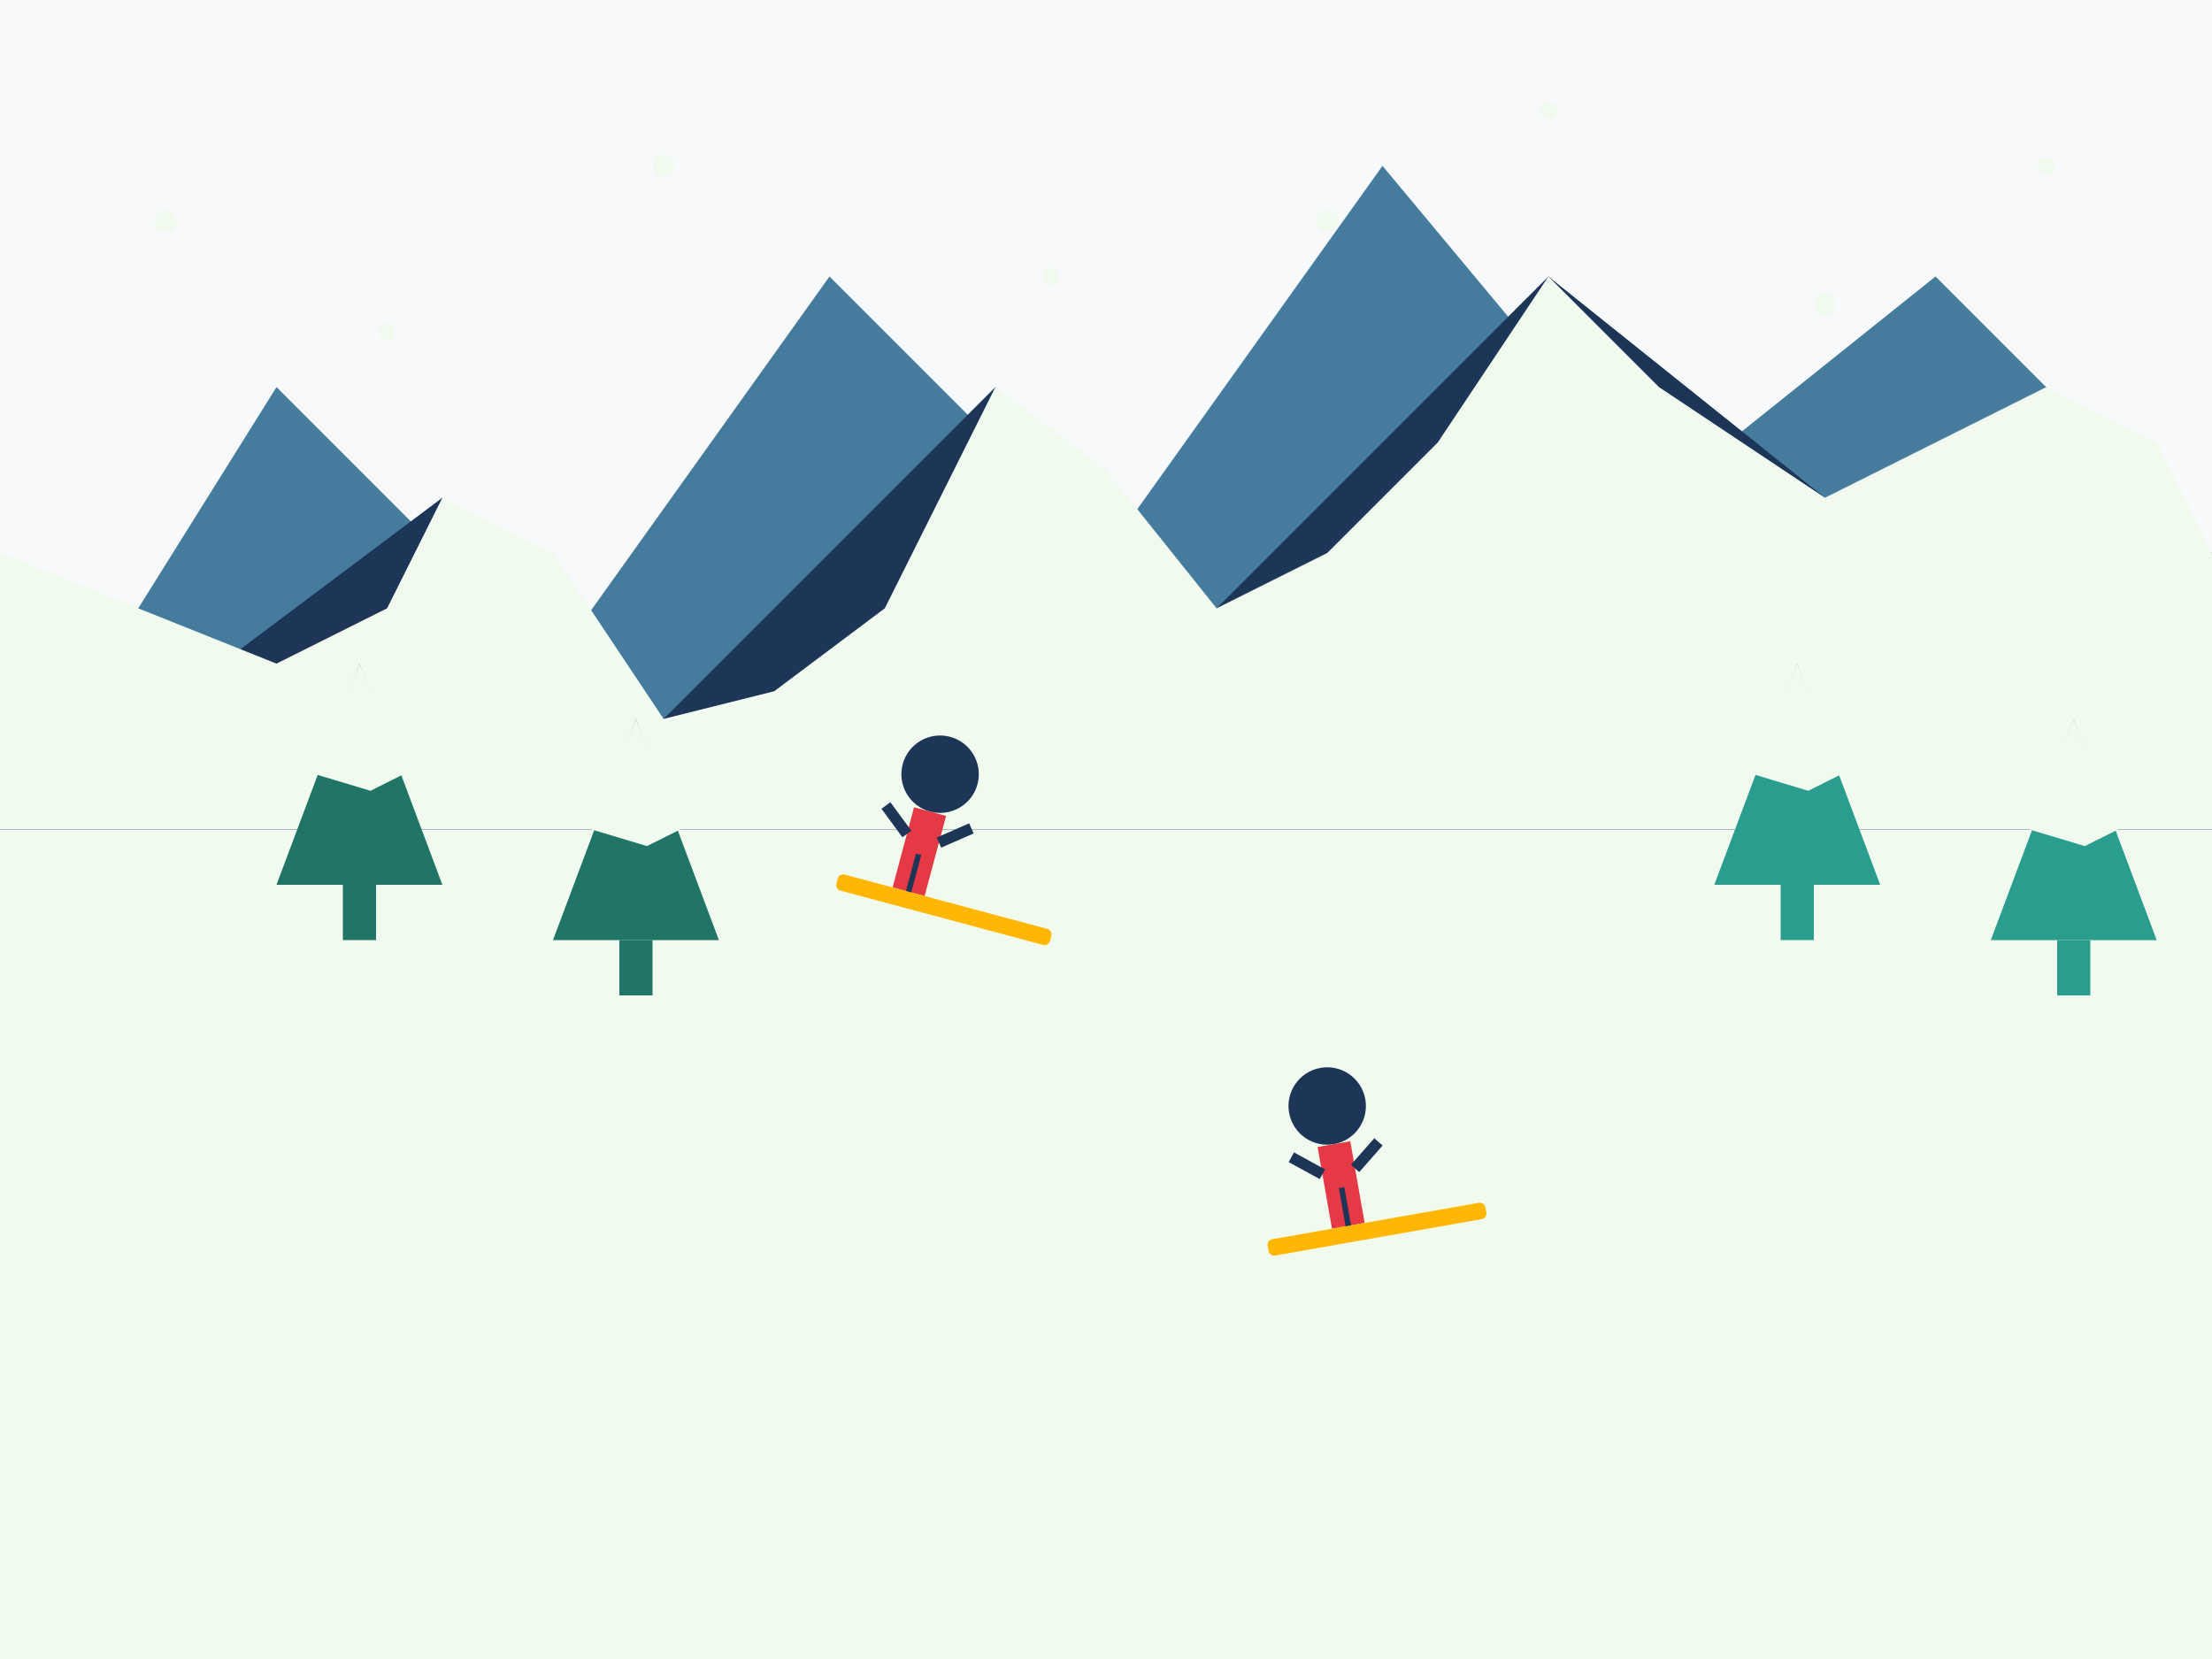 <svg xmlns="http://www.w3.org/2000/svg" width="400" height="300" viewBox="0 0 400 300">
  <style>
    .mountain { fill: #1d3557; }
    .mountain-light { fill: #457b9d; }
    .snow { fill: #f1faee; }
    .tree { fill: #2a9d8f; }
    .tree-dark { fill: #207567; }
    .skier { fill: #e63946; }
    .human { fill: #1d3557; }
    .ski { fill: #ffb703; }
  </style>
  
  <!-- Sky Background -->
  <rect width="400" height="300" fill="#f8f9fa"/>
  
  <!-- Snow Ground -->
  <rect class="snow" width="400" height="150" y="150"/>
  
  <!-- Mountains in Background -->
  <polygon class="mountain-light" points="0,150 50,70 100,120 150,50 200,100 250,30 300,90 350,50 400,100 400,150"/>
  
  <!-- Mountains with Snow -->
  <polygon class="mountain" points="0,150 80,90 120,130 180,70 220,110 280,50 330,90 370,70 400,100 400,150"/>
  <polygon class="snow" points="80,90 100,100 120,130 140,125 160,110 180,70 200,85 220,110 240,100 260,80 280,50 300,70 330,90 350,80 370,70 390,80 400,100 400,150 0,150 0,100 50,120 70,110"/>
  
  <!-- Trees with Snow -->
  <g class="tree-dark">
    <!-- Snowy Trees Group 1 -->
    <polygon points="50,160 65,120 80,160"/>
    <polygon class="snow" points="57,140 65,120 73,140 67,143"/>
    <rect x="62" y="160" width="6" height="10"/>
    
    <polygon points="100,170 115,130 130,170"/>
    <polygon class="snow" points="107,150 115,130 123,150 117,153"/>
    <rect x="112" y="170" width="6" height="10"/>
  </g>
  
  <g class="tree">
    <!-- Snowy Trees Group 2 -->
    <polygon points="310,160 325,120 340,160"/>
    <polygon class="snow" points="317,140 325,120 333,140 327,143"/>
    <rect x="322" y="160" width="6" height="10"/>
    
    <polygon points="360,170 375,130 390,170"/>
    <polygon class="snow" points="367,150 375,130 383,150 377,153"/>
    <rect x="372" y="170" width="6" height="10"/>
  </g>
  
  <!-- Skier 1 -->
  <g transform="translate(170, 140) rotate(15)">
    <circle class="human" cx="0" cy="0" r="7"/>
    <rect class="skier" x="-3" y="7" width="6" height="15"/>
    <line stroke="#1d3557" stroke-width="2" x1="3" y1="12" x2="8" y2="8"/>
    <line stroke="#1d3557" stroke-width="2" x1="-3" y1="12" x2="-8" y2="8"/>
    <rect class="ski" x="-13" y="22" width="40" height="3" rx="1"/>
    <line stroke="#1d3557" stroke-width="1" x1="0" y1="22" x2="0" y2="15"/>
  </g>
  
  <!-- Skier 2 -->
  <g transform="translate(240, 200) rotate(-10)">
    <circle class="human" cx="0" cy="0" r="7"/>
    <rect class="skier" x="-3" y="7" width="6" height="15"/>
    <line stroke="#1d3557" stroke-width="2" x1="3" y1="12" x2="8" y2="8"/>
    <line stroke="#1d3557" stroke-width="2" x1="-3" y1="12" x2="-8" y2="8"/>
    <rect class="ski" x="-15" y="22" width="40" height="3" rx="1"/>
    <line stroke="#1d3557" stroke-width="1" x1="0" y1="22" x2="0" y2="15"/>
  </g>
  
  <!-- Snow particles -->
  <g class="snow">
    <circle cx="30" cy="40" r="2"/>
    <circle cx="70" cy="60" r="1.5"/>
    <circle cx="120" cy="30" r="2"/>
    <circle cx="190" cy="50" r="1.5"/>
    <circle cx="240" cy="40" r="2"/>
    <circle cx="280" cy="20" r="1.5"/>
    <circle cx="330" cy="55" r="2"/>
    <circle cx="370" cy="30" r="1.5"/>
  </g>
</svg>